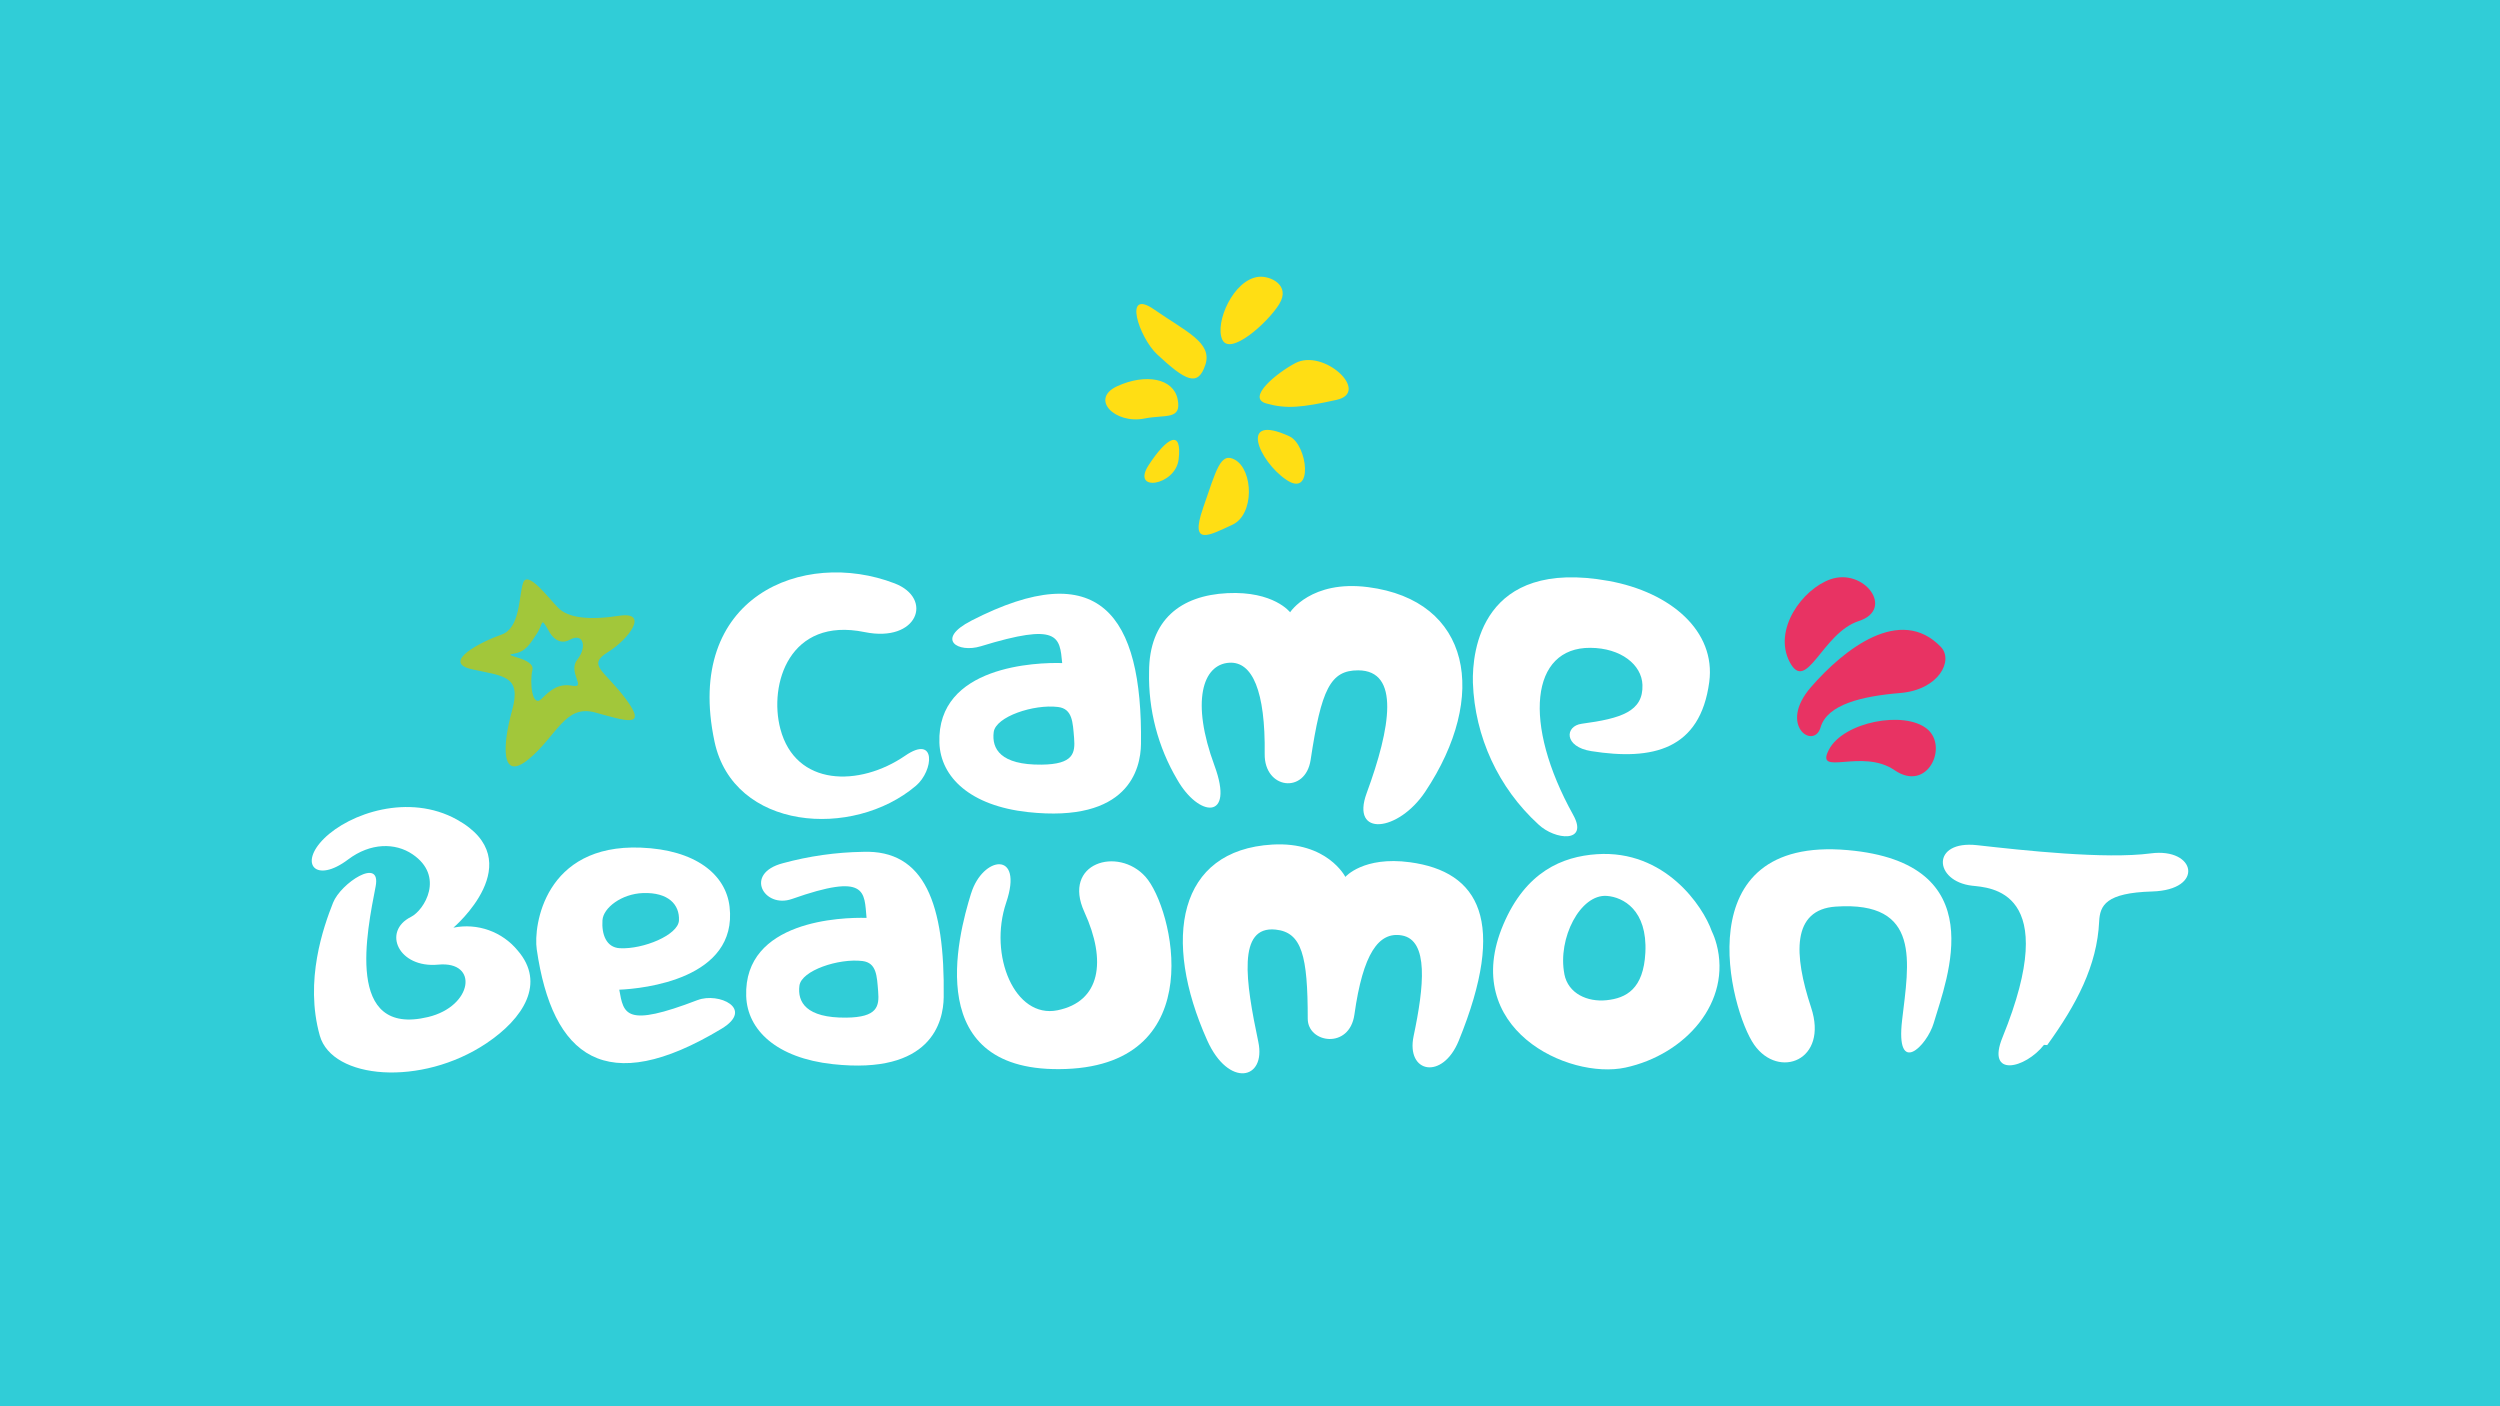 <?xml version="1.0" encoding="utf-8"?>
<!-- Generator: Adobe Illustrator 27.1.1, SVG Export Plug-In . SVG Version: 6.00 Build 0)  -->
<svg version="1.1" id="Layer_1" xmlns="http://www.w3.org/2000/svg" xmlns:xlink="http://www.w3.org/1999/xlink" x="0px" y="0px"
	 viewBox="0 0 887 499" style="enable-background:new 0 0 887 499;" xml:space="preserve">
<rect style="fill:#30CDD7;" width="887.34" height="499"/>
<g id="Symbols">
	<g id="Navigation" transform="translate(-638, -63)">
		<g id="Main-Navigation" transform="translate(0, 43)">
			<g id="CB-Logo" transform="translate(638, 20)">
				<path id="Shape" style="fill:#E83363;" d="M648.914,265.957c-5.164,9.855,11.688-0.657,23.297,7.316
					c11.609,7.973,19.164-8.317,11.556-14.621C675.712,251.986,654.088,256.095,648.914,265.957 M642.511,243.816
					c-11.803,13.606,1.077,22.354,3.43,14.244s14.572-11.041,28.3-12.187c13.728-1.146,18.961-11.602,14.355-16.369
					C674.264,214.649,654.327,230.2,642.511,243.816 M649.462,205.53c11.898-4.152,22.995,10.63,10.019,14.822
					c-12.976,4.192-18.521,25.987-24.509,14.503C628.984,223.371,639.525,209.002,649.462,205.53"/>
				<path id="Shape_00000119083272921235494470000006299288678377193392_" style="fill:#A2C73A;" d="M202.184,226.974
					c4.826-2.674,6.186,2.628,2.664,7.036c-3.521,4.408,3.285,10.183-1.613,9.306c-4.898-0.877-7.641,1.166-11.054,4.599
					s-4.303-5.814-3.285-10.183c1.018-4.369-11.412-5.052-6.826-5.755c4.586-0.703,5.913-3.485,8.357-7.089
					c2.444-3.604,1.248-6.34,4.155-1.278c0,0,2.782,6.044,7.605,3.36 M198.032,215.648c-3.676-3.774-10.899-13.547-12.46-8.774
					c-1.56,4.773-0.913,15.981-7.69,18.31c-6.777,2.329-21.681,9.769-10.466,12.269c11.215,2.5,17.739,2.142,14.263,14.644
					c-3.475,12.502-4.037,25.517,5.962,17.207c9.999-8.311,12.811-19.424,23.478-16.523c10.666,2.901,18.81,5.867,11.057-4.599
					c-7.752-10.466-14.079-12.102-6.504-16.802c7.575-4.701,14.743-14.533,4.031-12.903s-18.103,0.808-21.681-2.838"/>
				<path id="Path" style="fill:#FFFFFF;" d="M686.109,362.918c-2.434,8.255-13.609,19.256-11.238-1.005
					c2.368-20.344,6.967-42.313-23.543-40.25c-15.64,1.061-14.97,16.967-8.745,35.806c6.225,18.839-11.497,25.54-20.166,13.258
					c-8.669-12.282-24.69-74.194,33.139-69.109c51.804,4.563,35.208,45.506,30.55,61.287"/>
				<path id="Path_00000014595759527151204550000008000057220736927880_" style="fill:#FFFFFF;" d="M344.557,316.972
					c4.103-13.284,18.75-15.37,12.437,3.285s3.009,41.275,18.218,38.187c15.209-3.088,17.519-17.41,9.526-34.863
					s11.941-23.392,21.697-12.483s23.254,66.238-28.221,68.179s-38.368-47.146-33.671-62.312"/>
				<path id="Path_00000172411617964551337720000001316618854496550834_" style="fill:#FFFFFF;" d="M725.2,370.72
					c-6.642,8.465-20.58,11.757-14.726-2.628c21.434-52.671-4.697-53.131-10.798-53.847c-13.633-1.613-14.582-16.218,1.826-14.372
					c16.408,1.846,45.47,5.036,61.563,2.91c16.093-2.125,19.184,12.969,0.506,13.514c-16.425,0.486-18.514,4.908-18.793,10.679
					c-0.733,15.659-8.045,29.443-18.425,43.815"/>
				<path id="Shape_00000137126966826778672990000016555574955738746765_" style="fill:#FFFFFF;" d="M555.043,345.607
					c-2.48-12.703,5.68-28.484,15.111-27.735c5.713,0.453,14.382,4.964,13.623,20.101c-0.657,12.972-6.839,16.185-13.797,16.904
					c-6.685,0.693-13.603-2.299-14.95-9.27 M608.992,334.911c-0.401-1.548-0.951-3.053-1.642-4.494
					c-3.098-8.869-16.596-28.963-40.786-27.347c-12.223,0.815-25.195,6.179-33.158,24.887
					c-15.725,36.919,22.975,55.203,43.292,50.825c21.277-4.599,37.836-23.211,32.311-43.87"/>
				<path id="Path_00000072960321408109433590000002955371979087904143_" style="fill:#FFFFFF;" d="M477.331,311.125
					c0,0-6.36-12.598-25.889-11.474c-33.582,1.938-39.216,33.536-23.133,69.454c7.595,16.95,20.984,14.04,18.139,0.545
					c-4.494-21.352-7.555-41.259,6.163-39.827c9.319,0.985,11.376,9.323,11.376,31.621c0,8.689,14.812,10.985,16.559-1.482
					c3.035-21.648,8.6-29.528,16.839-28.07c9.602,1.698,7.867,18.166,4.172,35.674c-2.789,13.182,10.259,15.768,16.001,1.698
					c17.299-42.425,7.279-60.019-17.302-63.34C483.701,303.694,477.331,311.125,477.331,311.125"/>
				<path id="Shape_00000055685264162015289010000001722956732297588127_" style="fill:#FFFFFF;" d="M219.943,336.429
					c8.242,0.43,20.695-4.671,20.951-9.855c0.276-5.637-3.768-10.019-12.736-9.717c-7.621,0.263-14.125,5.236-14.404,9.638
					C213.425,331.442,215.042,336.176,219.943,336.429 M247.536,354.824c7.371-2.838,20.327,3.016,8.455,10.183
					c-41.082,24.755-60.006,10.091-65.558-28.191c-1.215-8.367,2.822-37.373,36.883-36.079c19.424,0.733,30.221,9.5,31.535,20.974
					c2.956,25.682-30.695,29.091-39.137,29.433c1.567,8.738,2.125,13.537,27.817,3.669"/>
				<path id="Shape_00000034063169383058809060000018071493986938518926_" style="fill:#FFFFFF;" d="M306.008,340.972
					c-8.432-1.038-21.664,3.364-22.37,8.735c-0.756,5.834,2.355,11.497,16.619,11.349c11.139-0.122,11.737-4.044,11.313-9.296
					C311.13,346.29,311.041,341.599,306.008,340.972 M280.957,318.963c-9.855,3.469-17.138-9.047-3.19-12.696
					c9.259-2.527,18.799-3.882,28.395-4.034c21.907-0.815,29.114,18.432,28.664,51.574c-0.118,8.807-4.415,27.577-39.357,23.757
					c-19.933-2.178-30.313-12.085-30.718-24.118c-0.913-26.937,33.993-28.034,42.704-27.771c-0.88-9.198,0.391-16.198-26.5-6.705"/>
				<path id="Path_00000103962767133340957870000004099569828655657865_" style="fill:#FFFFFF;" d="M118.165,320.29
					c-3.383,8.57-10.183,27.594-4.707,47.139c4.379,15.554,36.016,18.199,59.103,2.743c13.205-8.83,21.109-21.372,11.12-32.922
					c-5.515-6.719-14.291-9.841-22.811-8.114c0,0,27.748-23.579,1.271-38.332c-17.039-9.48-38.096-2.273-47.165,6.705
					c-9.07,8.978-2.94,16.096,8.541,7.431c7.923-5.972,16.707-6.002,22.84-1.846c11.527,7.802,4.211,19.848-0.575,22.242
					c-10.249,5.141-4.418,18.258,9.704,16.917c14.493-1.38,12.263,14.782-3.594,18.586c-29.686,7.141-21.667-30.458-18.616-46.354
					C135.336,303.839,120.902,313.349,118.165,320.29"/>
				<path id="Path_00000114753160562128886890000014523433671625323418_" style="fill:#FFFFFF;" d="M457.73,217.234
					c0,0,7.437-11.524,27.649-8.922c36.571,4.707,42.928,38.624,20.291,72.597c-9.549,14.322-26.552,16.185-20.777,0.486
					c8.577-23.323,11.878-43.486-2.989-43.558c-9.891-0.033-13.107,6.685-16.891,31.762c-1.849,12.25-16.467,10.433-16.303-2.089
					c0.286-22.338-4.379-32.918-12.617-32.367c-9.451,0.631-13.567,13.82-5.187,36.515c7.227,19.624-5.644,18.35-13.265,4.885
					c-6.807-11.536-10.253-24.744-9.95-38.135c0.023-18.514,11.215-27.153,27.804-27.958c16.441-0.798,22.236,6.787,22.236,6.787"/>
				<path id="Shape_00000160155871481279189230000001477959145236798906_" style="fill:#FFFFFF;" d="M375.393,250.839
					c-8.603-1.068-22.108,3.42-22.824,8.892c-0.765,5.949,2.414,11.717,16.967,11.563c11.382-0.118,11.987-4.106,11.55-9.467
					C380.623,256.243,380.527,251.473,375.393,250.839 M347.944,229.303c-7.973,2.457-16.31-2.421-3.236-9.132
					c45.234-23.205,60.699-2.178,60.114,43.755c-0.105,8.978-4.474,28.099-40.155,24.2c-20.334-2.23-30.944-12.319-31.368-24.571
					c-0.953-27.456,34.673-28.579,43.568-28.297c-0.903-9.385-1.1-14.506-28.908-5.956"/>
				<path id="Path_00000023266777960946117340000002036337202167416200_" style="fill:#FFFFFF;" d="M558.184,289.165
					c5.525,9.95-6.406,8.991-12.381,3.318c-14.17-12.95-22.537-31.053-23.218-50.237c-0.305-11.238,2.996-44.281,48.161-36.134
					c22.009,3.975,38.105,17.808,35.698,35.868c-3.219,24.006-19.979,27.971-41.853,24.522c-9.799-1.544-9.405-8.915-3.393-9.714
					c14.027-1.869,21.878-4.369,21.543-13.797c-0.246-7.132-7.624-13.081-18.488-13.14c-21.139-0.145-24.203,26.67-6.067,59.31"/>
				<path id="Path_00000016769405703376528020000006560047964043330980_" style="fill:#FFFFFF;" d="M324.966,278.801
					c6.317-5.364,7.306-18.333-3.814-10.679c-16.27,11.169-38.89,10.962-44.281-9.507c-4.175-15.837,3.203-39.823,29.893-34.351
					c18.829,3.863,24.562-11.931,10.633-17.289c-32.386-12.44-74.815,4.671-63.892,56.123c6.705,31.558,49.067,34.705,71.457,15.702
					"/>
				<path id="Shape_00000093164147976352926380000001696496114119290300_" style="fill:#FFDE14;" d="M453.887,107.872
					c-4.152,6.708-17.502,18.583-20.232,12.608c-2.73-5.975,3.942-21.316,12.913-22.265c4.129-0.437,11.445,2.956,7.306,9.658
					 M449.288,143.152c7.178,2.024,12.683,1.429,24.923-1.281c12.24-2.71-4.54-18.376-14.634-13.035
					C452.987,132.325,442.104,141.158,449.288,143.152 M456.377,170.227c9.753,6.619,7.575-12.424,1.117-15.416
					C439.186,146.352,446.611,163.627,456.377,170.227 M426.812,180.367c-4.796,13.741,2.421,9.48,10.38,5.847
					s7.49-19.411,0.985-23.083c-5.177-2.917-6.59,3.505-11.382,17.236 M407.569,164.981c-6.429,9.855,9.48,7.398,10.604-1.971
					C419.487,152.038,414.014,155.126,407.569,164.981 M417.831,141.658c-1.495-7.49-11.432-9.198-21.382-4.661
					c-9.95,4.537-0.802,13.577,9.585,11.497c7.496-1.501,13.291,0.657,11.796-6.839 M427.65,129.471
					c2.628-7.93-6.839-11.79-18.103-19.631s-5.44,9.894,1.008,15.899c10.055,9.356,14.47,11.671,17.082,3.732"/>
			</g>
		</g>
	</g>
</g>
</svg>

